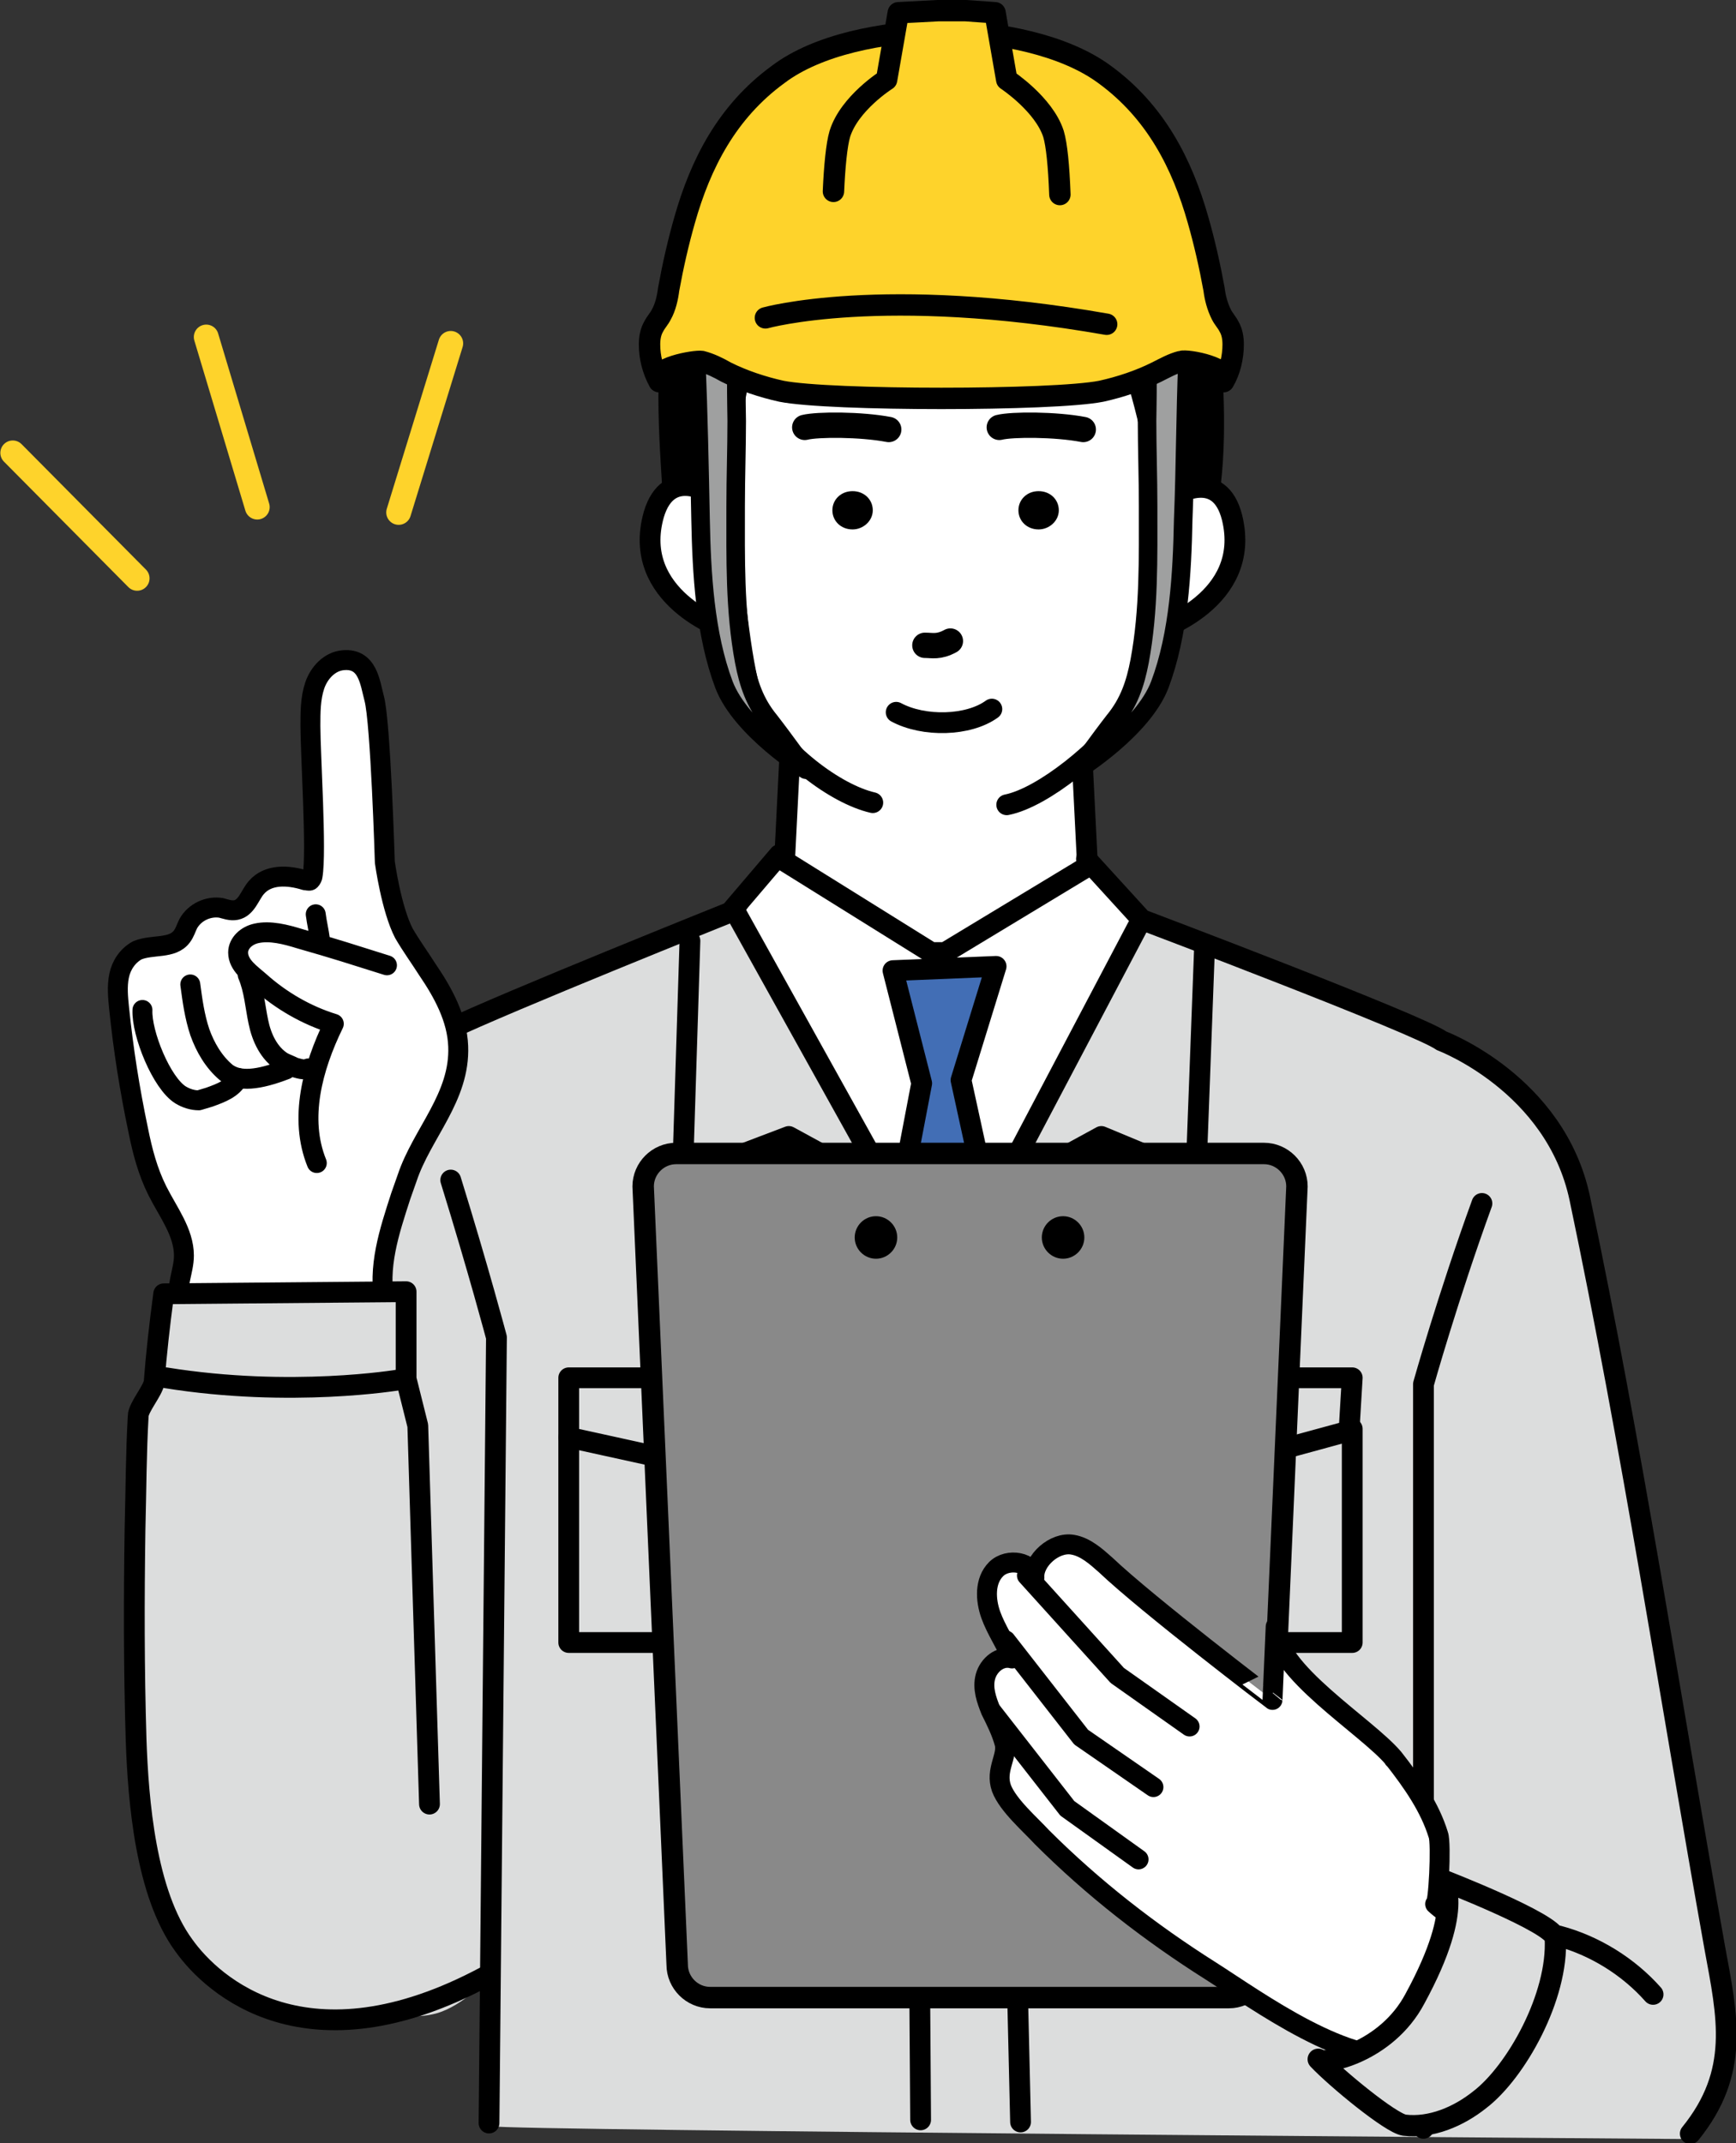 <svg xmlns="http://www.w3.org/2000/svg" xmlns:xlink="http://www.w3.org/1999/xlink" xml:space="preserve" viewBox="0 0 163.3 201.6"><rect x="0" y="0" width="163.3" height="201.6" fill="#333333" stroke="none"/><defs><path id="a" d="M0 0h163.3v201.6H0z"/></defs><clipPath id="b"><use xlink:href="#a" style="overflow:visible"/></clipPath><path d="M75.4 79.7c.4-.1.8 0 1.2.1.8.3 1.4.7 2.1 1.2 1.8 1.3 3.7 2.6 5.8 3.4 2.1.9 4.4 1.3 6.6.9 3.4-.5 6.2-2.8 9.6-3.6.9-.2 1.8-.3 2.6-.1 2 .5 2.6 2.9 3.5 4.5 1.1 2 2 4.1 2.2 6.4.2 2.7-.6 5.5-1.3 8.1-4.7 17.8-4.2 37.7-15 52.8-1.2 1.7-2.7 3.4-4.8 3.9s-4.3-.5-6-1.8c-5.6-4.1-8-11.2-9.7-17.9-2.9-11.3-4.6-22.9-5.2-34.6-.3-5-.3-10.3 1.8-14.9.9-2 2.2-3.7 3.4-5.5 1-1 1.7-2.7 3.2-2.9" style="clip-path:url(#b);fill:#fff"/><path d="M46.3 200c.4.4 111.8 1.2 111.8 1.2s4.5-3.4 4.1-8.4c-2.1-21.8-12.7-80.6-15.9-86.3-3.1-5.6-6.3-5.8-11.6-8.9-6.2-3.6-14.6-6.4-21.3-8.6-.9-.3-6-2.7-6-2.7s-.1 1.1-1.6 3.8c-1.6 3.1-3.4 6-5.1 9-3.9 6.8-7.8 13.7-12.1 20.2-5-7.4-8.6-15.6-13.2-23.2-1.3-2.1-2.8-4-4.1-6.1-.8-1.2-1.9-4.9-3.3-3.9-.8.6-1.7.9-2.7 1.2-6.6 2.2-13.5 4.2-19.7 7.3-9.7 4.7-15.4 14-16 21.6-.7 9.4-1.3 18.9-1.7 28.3-.2 4.8-.4 9.6-.5 14.4-.1 3-.6 6.1-.5 9.2.1 3.6.2 7.3 1 10.7.7 3 2.1 6 4.4 8.1s5.6 3.3 8.7 2.5c2.6-.7 5.1-3.5 5.1-3.5s-.4 13.4.2 14.1" style="clip-path:url(#b);fill:#dcdddd"/><path d="M95.8 56.5c-5.3.3-10.7.2-16 0-2.3-.1-4.6-.2-7-.5-1.4-.1-3.7-.1-5-.7-2.8-1.5-4.3-6.4-4.5-9.2-.4-6.4-.9-13.5 1-19.4 1.2-3.9 1.9-6.4 5.2-8.9.7-.6 1.5-1.1 2.1-1.8.9-1.1 1.2-2.3 2.4-3.1 1.4-.9 2.9-1.7 4.4-2.4 3.7-1.7 7.7-2.3 11.8-2.8 1.2-.1 2.4-.3 3.5.2-.7.7-1.3 1.6-1.8 2.5 1.4-.3 2.9-.6 4.3-.9.5-.1 1-.2 1.4-.1.5.1.9.6.8 1-.1.5-.5.7-.9 1s-.7.8-.4 1.2c2.5-.3 5.1-.2 7.6.2 2.6.4-1.1 3-.1 3.5 6.8 3.8 9 11.3 9.4 18.5.3 5.6.3 11.3-1.4 16.7-.6 1.9-1.7 2.2-3.5 2.8-4.3 1.2-8.8 1.9-13.3 2.2" style="clip-path:url(#b)"/><path d="M95.8 56.5c-5.3.3-10.7.2-16 0-2.3-.1-4.6-.2-7-.5-1.4-.1-3.7-.1-5-.7-2.8-1.5-4.3-6.4-4.5-9.2-.4-6.4-.9-13.5 1-19.4 1.2-3.9 1.9-6.4 5.2-8.9.7-.6 1.5-1.1 2.1-1.8.9-1.1 1.2-2.3 2.4-3.1 1.4-.9 2.9-1.7 4.4-2.4 3.7-1.7 7.7-2.3 11.8-2.8 1.2-.1 2.4-.3 3.5.2-.7.7-1.3 1.6-1.8 2.5 1.4-.3 2.9-.6 4.3-.9.5-.1 1-.2 1.4-.1.5.1.9.6.8 1-.1.5-.5.7-.9 1s-.7.8-.4 1.2c2.5-.3 5.1-.2 7.6.2 2.6.4-1.1 3-.1 3.5 6.8 3.8 9 11.3 9.4 18.5.3 5.6.3 11.3-1.4 16.7-.6 1.9-1.7 2.2-3.5 2.8-4.3 1.2-8.8 1.9-13.3 2.2" style="clip-path:url(#b);fill:none;stroke:#000;stroke-width:1.984;stroke-linecap:round;stroke-linejoin:round;stroke-miterlimit:10"/><path d="M133.9 200.2v-70s2.3-8.2 5.5-17" style="clip-path:url(#b);fill:none;stroke:#000;stroke-width:1.955;stroke-linecap:round;stroke-linejoin:round;stroke-miterlimit:10"/><path d="M87.6 71.5 74.3 71l-.5 10 13.8 8.6h1.3l13.4-8.1-.5-10H89z" style="clip-path:url(#b);fill:#fff"/><path d="M87.6 71.5 74.3 71l-.5 10 13.8 8.6h1.3l13.4-8.1-.5-10H89z" style="clip-path:url(#b);fill:none;stroke:#000;stroke-width:1.955;stroke-linecap:round;stroke-linejoin:round;stroke-miterlimit:10"/><path d="M68.4 47.6c-.1-1.4-.3-2.8-.5-4.2-.6-4.1-1.3-8.7.3-12.6 2-5 4.3-8.9 9.1-11.7 1.8-1 3.7-1.7 5.6-2.3 1.5-.5 2.8-1.3 4.4-1.4 4.2-.2 8.8.6 12.6 2.6 4.1 2.2 7.2 6 8.5 10.4 1.1 3.6 1.1 7.6.8 11.3-.4 3.9-1 8.1-.8 12 .2 4.1-.5 8.3-1.5 12.2-.3 1.1-.7 2.3-1.2 3.3-1.3 2.3-3.7 3.9-6 5.3-3.5 2.2-7.4 4.3-11.5 4.1-1.7-.1-3.3-.5-4.8-1-3.1-1.1-6-2.5-8.5-4.7-2.5-2.1-4.4-4.9-5.2-8.1-.4-1.7-.5-3.4-.6-5.2-.3-3.2-.4-6.6-.7-10m42.1-1s4.2-2.7 5.4 2.1c1.9 7.8-7.1 10.6-7.1 10.6z" style="clip-path:url(#b);fill:#fff"/><path d="M110.5 46.6s4.2-2.7 5.4 2.1c1.9 7.8-7.1 10.6-7.1 10.6z" style="clip-path:url(#b);fill:none;stroke:#000;stroke-width:1.955;stroke-linecap:round;stroke-linejoin:round;stroke-miterlimit:10"/><path d="M67 46.5s-4.1-2.8-5.5 1.9c-2.2 7.8 6.7 10.8 6.7 10.8z" style="clip-path:url(#b);fill:#fff"/><path d="M67 46.5s-4.1-2.8-5.5 1.9c-2.2 7.8 6.7 10.8 6.7 10.8zm27.7 29.2c3.5-.7 9-5.3 11.3-8.6 2.7-3.9 3.7-26.4 3.7-27.1m-41.9-2.1c0 .8 1.1 24.4 3.3 28.6 2.3 4.3 7.5 8.2 11 9" style="clip-path:url(#b);fill:none;stroke:#000;stroke-width:1.955;stroke-linecap:round;stroke-linejoin:round;stroke-miterlimit:10"/><path d="M65.7 45.5c-.1-.1-.2-.3-.2-.4-.7-1.6-.9-3.4-.9-5.1 0-3.4.9-6.8 1.8-10 .9-3.3 2.1-6.2 4.6-8.7 4.4-4.4 10.7-6.7 17-7.5 3.5-.4 7.2-.5 10.5.8 2.4.9 4.6 2.5 6.4 4.4 2.8 2.8 5 6.3 6.2 10 .9 2.9 1.1 6 .8 9-.1 1.5-.4 3-.7 4.4-.2 1 .1 5.5-1.9 4.2-.7-5.7-2.2-11.3-4.3-16.7-.7-1.7-1.5-3.4-2.8-4.7-.3-.3-.7-.7-1.2-.8q-.75-.15-1.5 0c-8.3.9-16.7.5-24.8-1.3-2.4 4-4.2 8.5-5.3 13.1-.7 3.1-.9 6.2-1.4 9.3-.4 2-1.6 1.1-2.3 0" style="clip-path:url(#b)"/><path d="M65.7 45.5c-.1-.1-.2-.3-.2-.4-.7-1.6-.9-3.4-.9-5.1 0-3.4.9-6.8 1.8-10 .9-3.3 2.1-6.2 4.6-8.7 4.4-4.4 10.7-6.7 17-7.5 3.5-.4 7.2-.5 10.5.8 2.4.9 4.6 2.5 6.4 4.4 2.8 2.8 5 6.3 6.2 10 .9 2.9 1.1 6 .8 9-.1 1.5-.4 3-.7 4.4-.2 1 .1 5.5-1.9 4.2-.7-5.7-2.2-11.3-4.3-16.7-.7-1.7-1.5-3.4-2.8-4.7-.3-.3-.7-.7-1.2-.8q-.75-.15-1.5 0c-8.3.9-16.7.5-24.8-1.3-2.4 4-4.2 8.5-5.3 13.1-.7 3.1-.9 6.2-1.4 9.3-.4 2-1.6 1.1-2.3 0m22.9 75.2L69.3 86" style="clip-path:url(#b);fill:none;stroke:#000;stroke-width:1.955;stroke-linecap:round;stroke-linejoin:round;stroke-miterlimit:10"/><path d="m93.7 90.9-3.3 10.7 2.4 11L89 121l-4.4-8.1 2.1-11L84 91.3z" style="clip-path:url(#b);fill:#426eb5"/><path d="m93.7 90.9-3.3 10.7 2.4 11L89 121l-4.4-8.1 2.1-11L84 91.3zm19.6-1.6-.8 21.3-8.9-3.7-9.9 5.4M64.9 88.5l-.7 22.2 10-3.8 9.9 5.4M42.4 111c2.6 8.4 4.3 14.8 4.3 14.8l-.7 73.9" style="clip-path:url(#b);fill:none;stroke:#000;stroke-width:1.955;stroke-linecap:round;stroke-linejoin:round;stroke-miterlimit:10"/><path d="M94 40.2c1.2-.3 5.3-.3 7.9.2m-26.2-.2c1.2-.3 5.3-.3 7.9.2m5.8 19.9c-1.1.6-1.7.4-2.4.4" style="clip-path:url(#b);fill:none;stroke:#000;stroke-width:2.383;stroke-linecap:round;stroke-linejoin:round;stroke-miterlimit:10"/><path d="M95.8 48c0 1 .8 1.8 1.9 1.8 1 0 1.9-.8 1.9-1.8s-.8-1.8-1.9-1.8-1.9.8-1.9 1.8m-17.5 0c0 1 .8 1.8 1.9 1.8 1 0 1.9-.8 1.9-1.8s-.8-1.8-1.9-1.8-1.9.8-1.9 1.8" style="clip-path:url(#b)"/><path d="m103.6 108 2.6 6.2-16.3 16.6" style="clip-path:url(#b);fill:none;stroke:#000;stroke-width:1.955;stroke-linecap:round;stroke-linejoin:round;stroke-miterlimit:10"/><path d="m107 87.2-20.5 38.9c-.3.5-.4 1-.4 1.6l.5 71.7m7.8-68 1.6 68.2m-17.8-70H53.5v5.6l12.3 2.7 12.1-3.3z" style="clip-path:url(#b);fill:none;stroke:#000;stroke-width:1.955;stroke-linecap:round;stroke-linejoin:round;stroke-miterlimit:10"/><path d="M53.5 135.2v19.3h24.7v-20.1m-12.7 6.9v10.3m61.7-22h-24.7v5.6l12.3 2.7 12.1-3.3z" style="clip-path:url(#b);fill:none;stroke:#000;stroke-width:1.955;stroke-linecap:round;stroke-linejoin:round;stroke-miterlimit:10"/><path d="M102.5 135.2v19.3h24.7v-20.1m-12.7 6.9v10.3" style="clip-path:url(#b);fill:none;stroke:#000;stroke-width:1.955;stroke-linecap:round;stroke-linejoin:round;stroke-miterlimit:10"/><path d="m102.2 80.8 5.2 5.7s26.2 9.9 28.2 11.4c0 0 10.7 4 13 14.8 4.9 23.3 8.5 47 12.7 70.5 1.2 6.5 2.4 11.7-2.3 17.5M73.3 80.4l-4.6 5.4s-21.2 8.5-26.6 11.1c-2 .9-3.8 2.7-4.8 4.7" style="clip-path:url(#b);fill:none;stroke:#000;stroke-width:1.954;stroke-linecap:round;stroke-linejoin:round;stroke-miterlimit:10"/><path d="M69.4 33.1v1.3" style="clip-path:url(#b);fill:none;stroke:#000;stroke-width:2;stroke-linecap:round;stroke-linejoin:round;stroke-miterlimit:10"/><path d="M65.9 48.9c.1 5 .4 10.7 2.2 15.5 1.6 4.2 7.7 8 7.7 8s-2-2.8-3.4-4.6c-1.4-1.7-2-3.5-2.4-5.6-.9-4.8-.8-9.7-.8-14.6 0-2.7.1-5.4.1-8 0-.9-.2-7.3.3-7.6-1.1.7-3.2 1-4.1 2 .2 4.9.3 9.9.4 14.9" style="clip-path:url(#b);fill:#9fa0a0"/><path d="M65.9 48.9c.1 5 .4 10.7 2.2 15.5 1.6 4.2 7.7 8 7.7 8s-2-2.8-3.4-4.6c-1.4-1.7-2-3.5-2.4-5.6-.9-4.8-.8-9.7-.8-14.6 0-2.7.1-5.4.1-8 0-.9-.2-7.3.3-7.6-1.1.7-3.2 1-4.1 2 .2 4.9.3 9.9.4 14.9" style="clip-path:url(#b);fill:none;stroke:#000;stroke-width:1.743;stroke-linecap:round;stroke-linejoin:round;stroke-miterlimit:10"/><path d="M111.3 48.9c-.1 5-.4 10.7-2.2 15.5-1.6 4.2-7.7 8-7.7 8s2-2.8 3.4-4.6c1.4-1.7 2-3.5 2.4-5.6.9-4.8.8-9.7.8-14.6 0-2.7-.1-5.4-.1-8 0-.9.2-7.3-.3-7.6 1.1.7 3.2 1 4.1 2-.2 4.9-.2 9.9-.4 14.9" style="clip-path:url(#b);fill:#9fa0a0"/><path d="M111.3 48.9c-.1 5-.4 10.7-2.2 15.5-1.6 4.2-7.7 8-7.7 8s2-2.8 3.4-4.6c1.4-1.7 2-3.5 2.4-5.6.9-4.8.8-9.7.8-14.6 0-2.7-.1-5.4-.1-8 0-.9.2-7.3-.3-7.6 1.1.7 3.2 1 4.1 2-.2 4.9-.2 9.9-.4 14.9" style="clip-path:url(#b);fill:none;stroke:#000;stroke-width:1.743;stroke-linecap:round;stroke-linejoin:round;stroke-miterlimit:10"/><path d="M88.6 2.9C94 3 100.1 4.2 103.9 7c4.8 3.5 7.3 8.4 8.8 13.7.6 2.1 1.1 4.3 1.5 6.5.1.8.3 1.6.7 2.4.2.4.5.7.7 1.1.3.5.4 1.1.4 1.7 0 1.2-.3 2.5-.9 3.5.8-1.3-3.4-2.1-4-1.9-.8.2-1.5.6-2.3 1-1.6.8-3.4 1.4-5.2 1.8-4.5.9-25.6.9-30.1 0-1.8-.4-3.6-1-5.2-1.8-.7-.4-1.5-.8-2.3-1-.6-.1-4.8.6-4 1.9-.6-1.1-.9-2.3-.9-3.5 0-.6.1-1.2.4-1.7.2-.4.5-.7.7-1.1.4-.7.6-1.6.7-2.4.4-2.2.9-4.4 1.5-6.5 1.5-5.3 4-10.2 8.8-13.7 3.7-2.8 9.8-4 15.2-4.1z" style="clip-path:url(#b);fill:#fed32b"/><path d="M88.6 2.9C94 3 100.1 4.2 103.9 7c4.8 3.5 7.3 8.4 8.8 13.7.6 2.1 1.1 4.3 1.5 6.5.1.8.3 1.6.7 2.4.2.4.5.7.7 1.1.3.5.4 1.1.4 1.7 0 1.2-.3 2.5-.9 3.5.8-1.3-3.4-2.1-4-1.9-.8.2-1.5.6-2.3 1-1.6.8-3.4 1.4-5.2 1.8-4.5.9-25.6.9-30.1 0-1.8-.4-3.6-1-5.2-1.8-.7-.4-1.5-.8-2.3-1-.6-.1-4.8.6-4 1.9-.6-1.1-.9-2.3-.9-3.5 0-.6.1-1.2.4-1.7.2-.4.5-.7.7-1.1.4-.7.6-1.6.7-2.4.4-2.2.9-4.4 1.5-6.5 1.5-5.3 4-10.2 8.8-13.7 3.7-2.8 9.8-4 15.2-4.1z" style="clip-path:url(#b);fill:none;stroke:#000;stroke-width:2.013;stroke-linecap:round;stroke-linejoin:round;stroke-miterlimit:10"/><path d="M99.7 18.3c-.1-2.7-.3-4.7-.6-5.7-.9-2.8-4.4-5.1-4.4-5.1l-1.1-6.3-2.8-.2h-2.5l-3.8.2-1.1 6.3s-3.5 2.2-4.4 5.1c-.3 1-.5 3.1-.6 5.4z" style="clip-path:url(#b);fill:#fed32b"/><path d="M99.7 18.3c-.1-2.7-.3-4.7-.6-5.7-.9-2.8-4.4-5.1-4.4-5.1l-1.1-6.3-2.8-.2h-2.5l-3.8.2-1.1 6.3s-3.5 2.2-4.4 5.1c-.3 1-.5 3.1-.6 5.4M72 29.9s11-3.1 32.1.6" style="clip-path:url(#b);fill:none;stroke:#000;stroke-width:2.013;stroke-linecap:round;stroke-linejoin:round;stroke-miterlimit:10"/><path d="M37.7 112.5c.2-.6.4-1.1.6-1.7 1.4-4.2 5-7.6 4.8-12.4-.1-2.6-1.4-5-2.9-7.2-.7-1.1-1.5-2.2-2.2-3.4-1.2-2.3-1.8-6.7-1.8-6.7s-.4-13.2-1-15.4c-.4-1.5-.6-3.8-2.9-3.6-1.3.1-2.3 1.2-2.7 2.4s-.4 2.5-.4 3.8c0 2.6.6 11.9.2 14.1 0 .1-.1.3-.2.4s-.3 0-.5 0c-1.6-.5-3.5-.6-4.6.7-.6.7-.9 1.9-1.9 2.1-.5.1-1-.1-1.4-.2-1.2-.2-2.5.4-3.1 1.5-.2.4-.3.8-.6 1.2-.9 1.2-2.8.7-4.2 1.3-.9.5-1.5 1.4-1.7 2.4s-.1 2 0 3c.4 3.9 1 7.7 1.8 11.5.4 2 .9 3.9 1.8 5.7 1 2 2.5 3.9 2.5 6.1 0 1.5-.8 2.9-.4 4.4s1.9 2.4 3.3 3c4.6 1.7 9.8.7 14.6-.8.6-.2 1.3-.5 1.5-1.1.1-.3 0-.6-.1-.9-.7-3.5.4-6.8 1.5-10.2" style="clip-path:url(#b);fill:#fff"/><path d="M37.7 112.5c.2-.6.4-1.1.6-1.7 1.4-4.2 5-7.6 4.8-12.4-.1-2.6-1.4-5-2.9-7.2-.7-1.1-1.5-2.2-2.2-3.4-1.2-2.3-1.8-6.7-1.8-6.7s-.4-13.2-1-15.4c-.4-1.5-.6-3.8-2.9-3.6-1.3.1-2.3 1.2-2.7 2.4s-.4 2.5-.4 3.8c0 2.6.6 11.9.2 14.1 0 .1-.1.3-.2.4s-.3 0-.5 0c-1.6-.5-3.5-.6-4.6.7-.6.7-.9 1.9-1.9 2.1-.5.1-1-.1-1.4-.2-1.2-.2-2.5.4-3.1 1.5-.2.4-.3.8-.6 1.2-.9 1.2-2.8.7-4.2 1.3-.9.5-1.5 1.4-1.7 2.4s-.1 2 0 3c.4 3.9 1 7.7 1.8 11.5.4 2 .9 3.9 1.8 5.7 1 2 2.5 3.9 2.5 6.1 0 1.5-.8 2.9-.4 4.4s1.9 2.4 3.3 3c4.6 1.7 9.8.7 14.6-.8.6-.2 1.3-.5 1.5-1.1.1-.3 0-.6-.1-.9-.7-3.5.4-6.8 1.5-10.2" style="clip-path:url(#b);fill:none;stroke:#000;stroke-width:1.875;stroke-linecap:round;stroke-linejoin:round;stroke-miterlimit:10"/><path d="M17.9 92.6c.2 1.5.4 3 .9 4.5.5 1.4 1.3 2.8 2.5 3.8 1.2.9 3 .7 5.6-.3m-3.6-8.9c.6 1.4.7 3 1 4.4.3 1.5 1 3 2.3 3.8.4.2.7.3 1.1.5.4.1.9.3 1.3.1" style="clip-path:url(#b);fill:none;stroke:#000;stroke-width:1.875;stroke-linecap:round;stroke-linejoin:round;stroke-miterlimit:10"/><path d="M36.4 90.8c-3.5-1.1-4.7-1.5-8.2-2.5-1.3-.4-2.8-.8-4.1-.5-.9.2-1.7.9-1.7 1.8 0 1.2 1.2 2 2 2.7 2 1.8 4.4 3.2 7 4-2 4.1-3.3 8.9-1.6 13.1z" style="clip-path:url(#b);fill:#fff"/><path d="M36.4 90.8c-3.5-1.1-4.7-1.5-8.2-2.5-1.3-.4-2.8-.8-4.1-.5-.9.2-1.7.9-1.7 1.8 0 1.2 1.2 2 2 2.7 2 1.8 4.4 3.2 7 4-2 4.1-3.3 8.9-1.6 13.1m-7.4-8c-.5 1-1.6 1.4-2.7 1.8-.3.1-.7.2-1 .3-.6 0-1.2-.2-1.7-.5-1.8-1.1-3.7-5.8-3.6-8m16.3-9c.1.8.3 1.6.4 2.4" style="clip-path:url(#b);fill:none;stroke:#000;stroke-width:1.875;stroke-linecap:round;stroke-linejoin:round;stroke-miterlimit:10"/><path d="M38.1 168.2c0-13.2.1-26.4.1-39.6 0-1.4.5-5.4-.6-6.3-.3-.3-.8-.3-1.3-.3-6.1.1-12.2 1.1-18.1 0-.7-.1-1.5-.3-2.1 0-1.7.6-1.3 6.4-1.5 8-.3 1.9-1.1 3.5-1.2 5.5-.4 8.5-.9 17-.4 25.5.2 3.9-.3 10.2.9 13.9 1.1 3.6 1.4 5.5 3.7 8.7 2.7 3.8 9.6 10.9 24.3 3.4z" style="clip-path:url(#b);fill:#dcdddd"/><path d="m40.4 169.7-1.1-35.6-1.1-4.4v-8.2l-22.8.2c-.4 3-.7 5.7-.9 8.3-.1.8-1.5 2.4-1.5 3.2-.2 3.4-.2 6.8-.3 10.7-.1 6.6-.1 13.1.1 19.7.2 5.8.9 14.5 4.5 19.4 2.7 3.8 11.6 11.9 28.4 2.9" style="clip-path:url(#b);fill:none;stroke:#000;stroke-width:1.955;stroke-linecap:round;stroke-linejoin:round;stroke-miterlimit:10"/><path d="M37.5 129.8s-10.1 1.7-21.9-.2" style="clip-path:url(#b);fill:none;stroke:#000;stroke-width:1.955;stroke-linecap:round;stroke-linejoin:round;stroke-miterlimit:10"/><path d="m42.4 32.3-4.9 15.9M19.4 31.7l4.8 16m-23-5.1 11.7 11.8" style="clip-path:url(#b);fill:none;stroke:#fed32b;stroke-width:2.335;stroke-linecap:round;stroke-linejoin:round;stroke-miterlimit:10"/><path d="M115.6 187.9H66.8c-1.7 0-3.1-1.4-3.1-3.1l-3.2-73.2c0-1.7 1.4-3.1 3.1-3.1h55.3c1.7 0 3.1 1.4 3.1 3.1l-3.2 73.2c-.1 1.7-1.5 3.1-3.2 3.1" style="clip-path:url(#b);fill:#898989"/><path d="M115.6 187.9H66.8c-1.7 0-3.1-1.4-3.1-3.1l-3.2-73.2c0-1.7 1.4-3.1 3.1-3.1h55.3c1.7 0 3.1 1.4 3.1 3.1l-3.2 73.2c-.1 1.7-1.5 3.1-3.2 3.1" style="clip-path:url(#b);fill:none;stroke:#000;stroke-width:2.016;stroke-linecap:round;stroke-linejoin:round;stroke-miterlimit:10"/><path d="M84.4 116.4c0 1.1-.9 2-2 2s-2-.9-2-2 .9-2 2-2 2 .9 2 2m17.6 0c0 1.1-.9 2-2 2s-2-.9-2-2 .9-2 2-2 2 .9 2 2" style="clip-path:url(#b)"/><path d="M131.1 165.4c-2.5-3-11.3-8.3-11.1-12.4l-.3 6.9S108 151 104 147.2c-.9-.8-1.9-1.7-3.1-1.9-1.7-.3-3.7 1.5-3.6 3.1-.2-1.5-2.5-1.9-3.6-.8s-1 2.9-.5 4.3 1.4 2.7 2 4.1c-1.1-.3-2.2.6-2.5 1.7s.1 2.2.5 3.2c.5 1 1 2 1.3 3.1.3 1.2-.9 2.5-.3 4.2.6 1.6 2.7 3.4 3.8 4.6 4.8 4.8 10.2 9 15.9 12.6 4.4 2.8 13.1 9.2 18.8 7.9 3.5-.8 6-9.2 6.7-12.1-1.6-.2-3.2-1-4.4-2.1.3.3.6-5.7.3-6.5-.8-2.6-2.4-4.9-4.2-7.2 0 .1 0 0 0 0" style="clip-path:url(#b);fill:#fff"/><path d="M131.1 165.4c-2.5-3-11.3-8.3-11.1-12.4l-.3 6.9S108 151 104 147.2c-.9-.8-1.9-1.7-3.1-1.9-1.7-.3-3.7 1.5-3.6 3.1-.2-1.5-2.5-1.9-3.6-.8s-1 2.9-.5 4.3 1.4 2.7 2 4.1c-1.1-.3-2.2.6-2.5 1.7s.1 2.2.5 3.2c.5 1 1 2 1.3 3.1.3 1.2-.9 2.5-.3 4.2.6 1.6 2.7 3.4 3.8 4.6 4.8 4.8 10.2 9 15.9 12.6 4.4 2.8 13.1 9.2 18.8 7.9 3.5-.8 6-9.2 6.7-12.1-1.6-.2-3.2-1-4.4-2.1.3.3.6-5.7.3-6.5-.8-2.6-2.4-4.9-4.2-7.2 0 .1 0 0 0 0" style="clip-path:url(#b);fill:none;stroke:#000;stroke-width:1.875;stroke-linecap:round;stroke-linejoin:round;stroke-miterlimit:10"/><path d="m96.6 148.2 8.5 9.4 6.8 4.8m-17.3-8.1 7.1 9.1 6.8 4.7M93.3 161l7.1 9.1 6.7 4.8" style="clip-path:url(#b);fill:none;stroke:#000;stroke-width:1.875;stroke-linecap:round;stroke-linejoin:round;stroke-miterlimit:10"/><path d="M132.1 199.9c2.5.3 5.1-.8 7.1-2.4 3.4-2.6 7.4-9.7 7.1-15.2-.1-1.4-10.7-5.5-10.7-5.5s2.4 2.2-2.5 11.2c-2.7 5.1-8.6 6.3-9.1 5.7 1.7 1.8 6.8 6 8.1 6.2" style="clip-path:url(#b);fill:#dcdddd"/><path d="M132.1 199.9c2.5.3 5.1-.8 7.1-2.4 3.4-2.6 7.4-9.7 7.1-15.2-.1-1.4-10.7-5.5-10.7-5.5s2.4 2.2-2.5 11.2c-2.7 5.1-8.6 6.3-9.1 5.7 1.7 1.8 6.8 6 8.1 6.2" style="clip-path:url(#b);fill:none;stroke:#000;stroke-width:2;stroke-linecap:round;stroke-linejoin:round;stroke-miterlimit:10"/><path d="M146.6 182.1c3.4.9 6.6 2.9 8.9 5.5" style="clip-path:url(#b);fill:none;stroke:#000;stroke-width:1.954;stroke-linecap:round;stroke-linejoin:round;stroke-miterlimit:10"/><path d="M84.3 67c2.6 1.4 6.8 1.3 9-.3" style="clip-path:url(#b);fill:none;stroke:#000;stroke-width:1.955;stroke-linecap:round;stroke-linejoin:round;stroke-miterlimit:10"/></svg>
